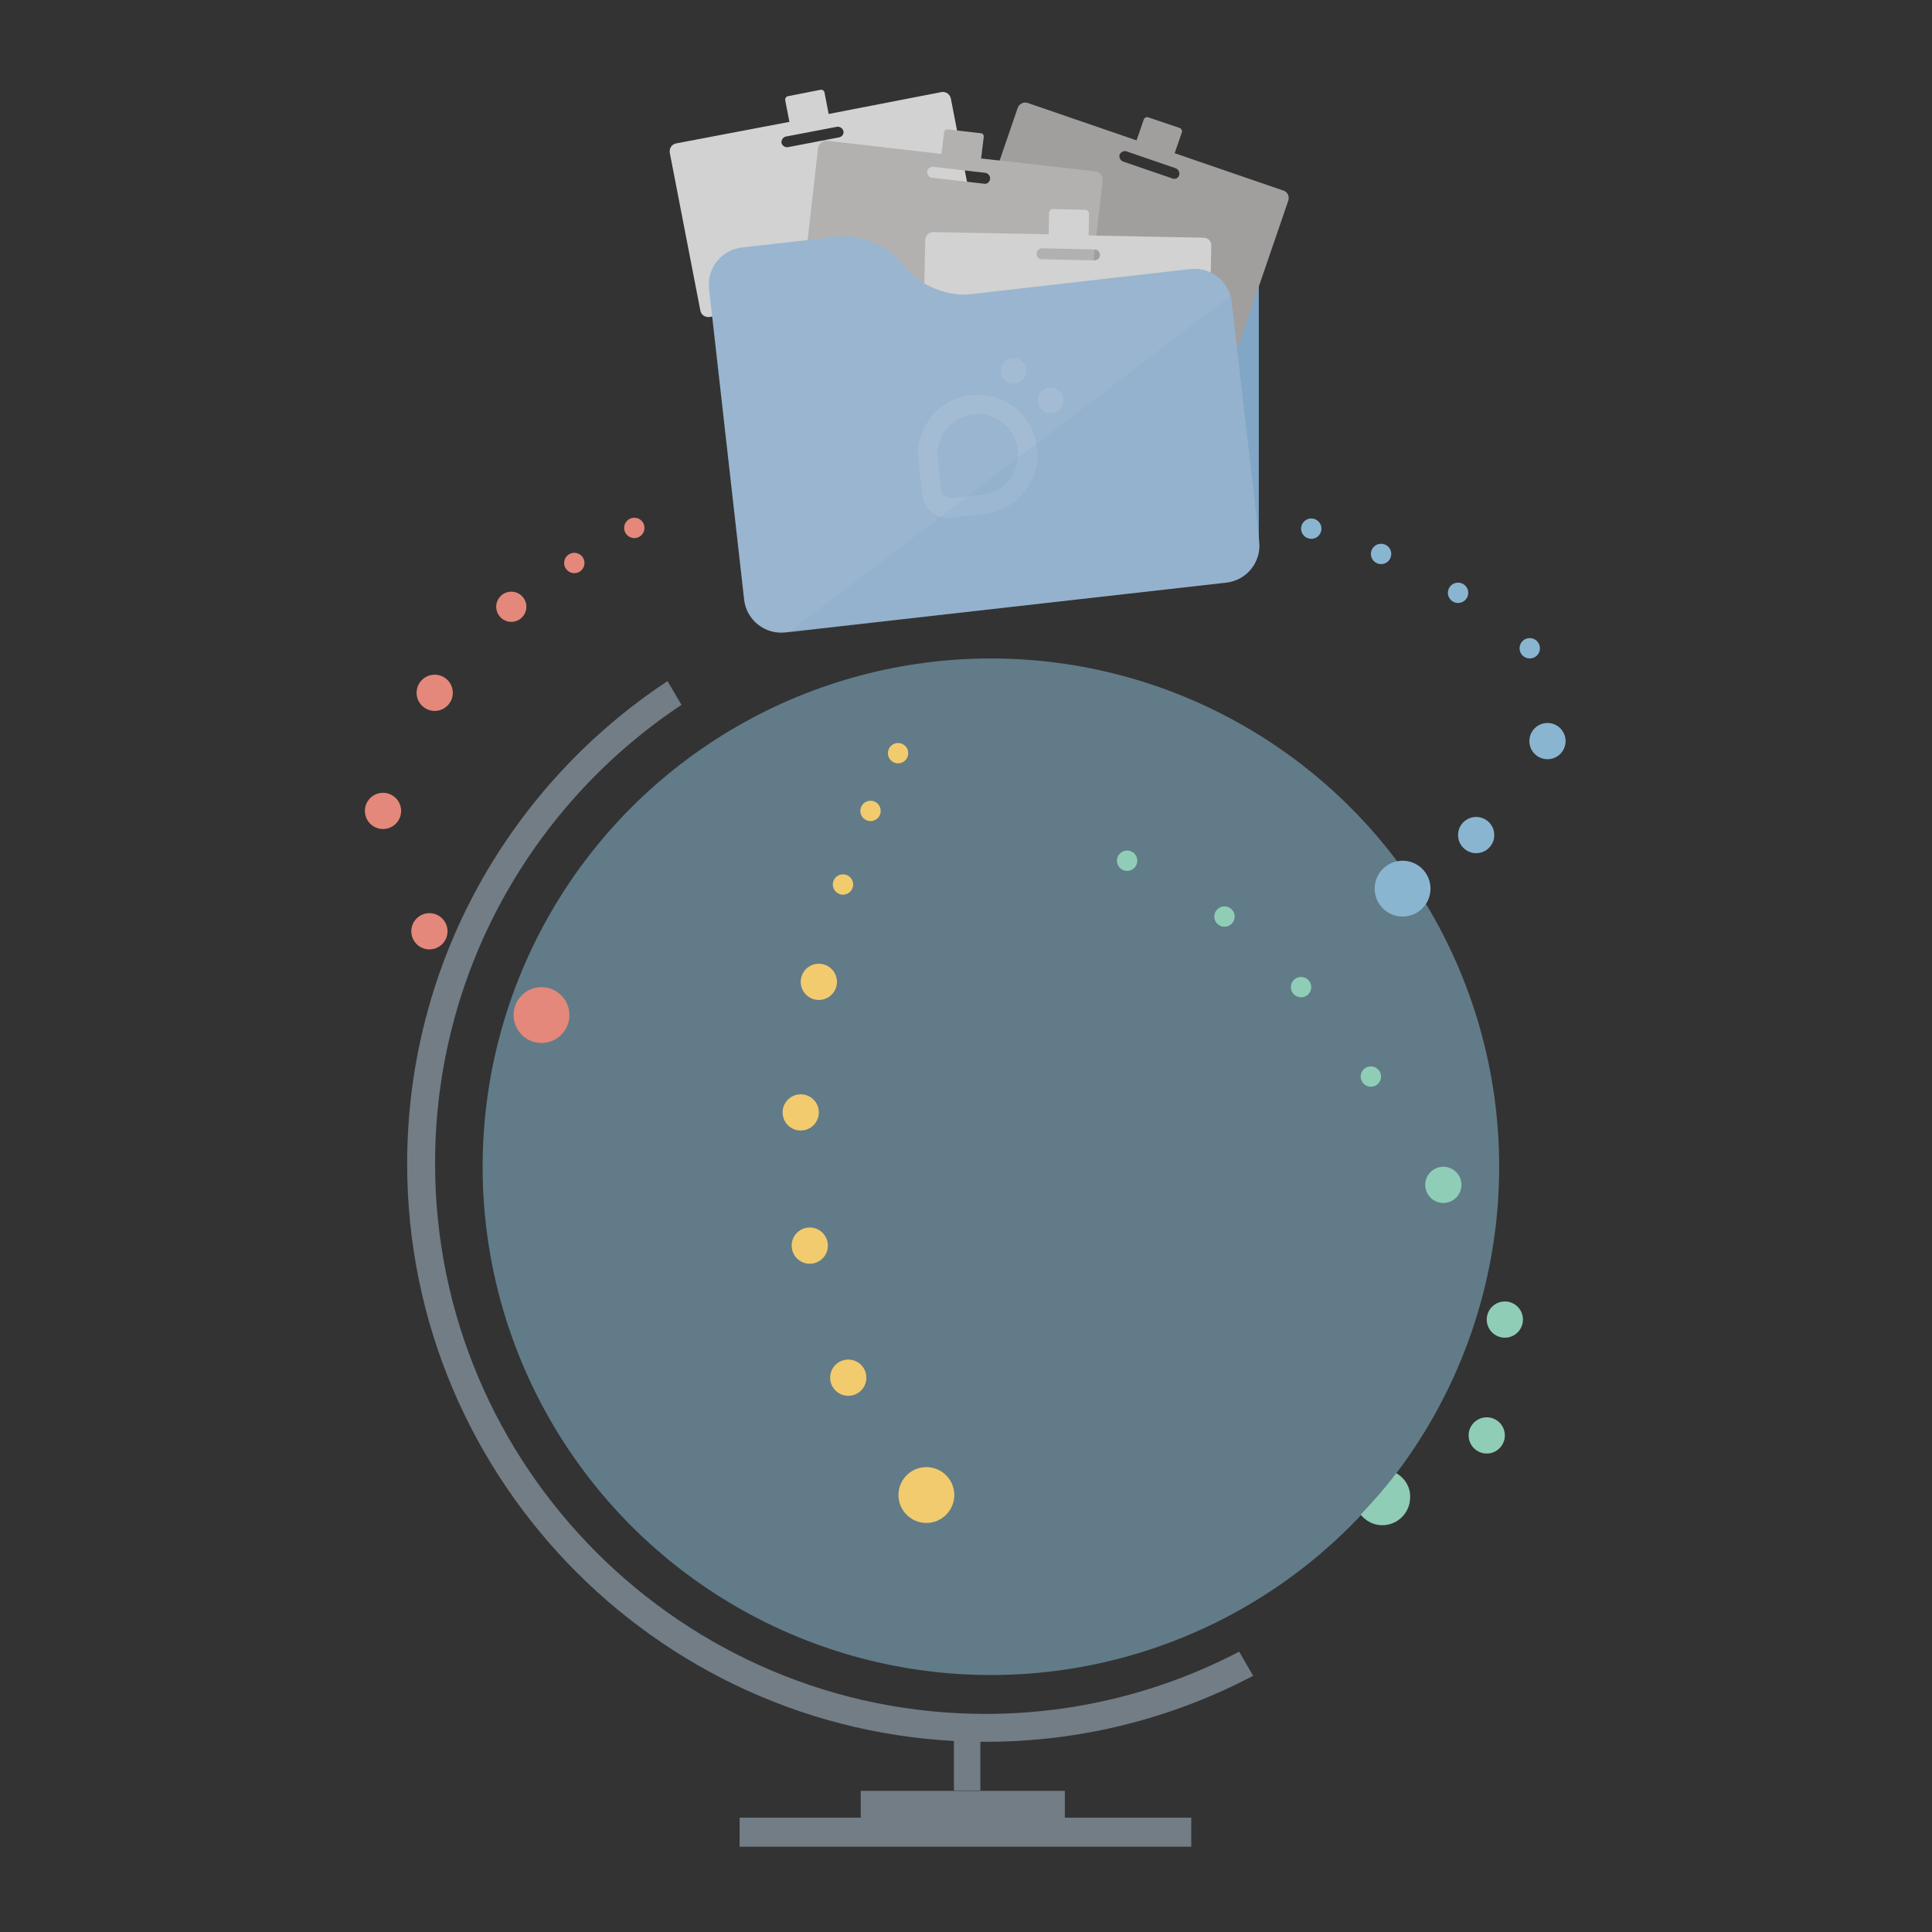 <svg xmlns="http://www.w3.org/2000/svg"
	 viewBox="0 0 512 512">
<rect x="0" y="0" width="512" height="512" fill="#333333" stroke="none"/>
<g>
	<g>
		<path style="fill:#727D86;" d="M328.4,437.7c-20.1,10.5-43,16.5-67.2,16.5c-80.4,0-145.9-65.4-145.9-145.9
			c0-50.7,26-95.4,65.3-121.5l-3.7-6.3c-41.5,27.4-69,74.5-69,127.9c0,84.5,68.7,153.2,153.2,153.2c25.6,0,49.7-6.3,71-17.5
			L328.4,437.7z"/>
		<circle style="opacity:0.43;fill:#A0DCF8;" cx="262.6" cy="309.2" r="134.7"/>
		<rect x="252.8" y="461" style="fill:#727D86;" width="7" height="13.5"/>
		<rect x="228.1" y="474.6" style="fill:#727D86;" width="54.1" height="7.1"/>
		<rect x="196" y="481.7" style="fill:#727D86;" width="119.7" height="7.7"/>
		<g>
			<circle style="fill:#E3887A;" cx="143.5" cy="269" r="7.4"/>
			<circle style="fill:#E3887A;" cx="113.8" cy="246.8" r="4.8"/>
			<circle style="fill:#E3887A;" cx="101.5" cy="214.9" r="4.8"/>
			<circle style="fill:#E3887A;" cx="115.2" cy="183.6" r="4.8"/>
			<circle style="fill:#E3887A;" cx="135.5" cy="160.8" r="4"/>
			<circle style="fill:#E3887A;" cx="168.1" cy="139.9" r="2.7"/>
			<circle style="fill:#E3887A;" cx="152.2" cy="149.2" r="2.7"/>
		</g>
		<g>
			<circle style="fill:#89B5D0;" cx="371.7" cy="235.5" r="7.4"/>
			<circle style="fill:#89B5D0;" cx="391.2" cy="221.3" r="4.8"/>
			<circle style="fill:#89B5D0;" cx="410.1" cy="196.4" r="4.8"/>
			<circle style="fill:#89B5D0;" cx="405.4" cy="171.8" r="2.7"/>
			<circle style="fill:#89B5D0;" cx="386.4" cy="157.1" r="2.7"/>
			<circle style="fill:#89B5D0;" cx="366" cy="146.8" r="2.7"/>
			<circle style="fill:#89B5D0;" cx="347.5" cy="140.1" r="2.7"/>
		</g>
		<g>
			<path style="fill:#90CDB6;" d="M370,390.4c-2.9,3.9-6.1,7.5-9.4,11c1.4,1.7,3.4,2.8,5.7,2.8c4.1,0,7.4-3.3,7.4-7.4
				C373.8,394.1,372.3,391.7,370,390.4z"/>
			<circle style="fill:#90CDB6;" cx="394" cy="380.4" r="4.8"/>
			<circle style="fill:#90CDB6;" cx="398.8" cy="349.7" r="4.8"/>
			<circle style="fill:#90CDB6;" cx="382.5" cy="314" r="4.8"/>
			<circle style="fill:#90CDB6;" cx="363.3" cy="285.3" r="2.7"/>
			<circle style="fill:#90CDB6;" cx="344.8" cy="261.6" r="2.7"/>
			<circle style="fill:#90CDB6;" cx="324.5" cy="242.9" r="2.7"/>
			<circle style="fill:#90CDB6;" cx="298.7" cy="228.1" r="2.7"/>
		</g>
		<g>
			<circle style="fill:#F2CB6E;" cx="245.5" cy="396.2" r="7.4"/>
			<circle style="fill:#F2CB6E;" cx="224.8" cy="365.1" r="4.8"/>
			<circle style="fill:#F2CB6E;" cx="214.6" cy="330.1" r="4.8"/>
			<circle style="fill:#F2CB6E;" cx="217" cy="260.2" r="4.8"/>
			<circle style="fill:#F2CB6E;" cx="212.2" cy="294.8" r="4.8"/>
			<circle style="fill:#F2CB6E;" cx="223.4" cy="234.4" r="2.7"/>
			<circle style="fill:#F2CB6E;" cx="230.7" cy="214.9" r="2.7"/>
			<circle style="fill:#F2CB6E;" cx="238" cy="199.6" r="2.7"/>
		</g>
	</g>
	<path style="fill:#82A7C6;" d="M333.6,144c0,5.4-4.4,9.8-9.8,9.8H206.2c-5.4,0-9.8-4.4-9.8-9.8V61.1c0-5.4,4.4-9.8,9.8-9.8h117.6
		c5.4,0,9.8,4.4,9.8,9.8V144z"/>
	<path style="opacity:0.1;fill:#CEE0EE;" d="M323.8,51.2H206.2c-5.4,0-9.8,4.4-9.8,9.8v2c0-5.4,4.4-9.8,9.8-9.8h117.6
		c5.4,0,9.8,4.4,9.8,9.8v-2C333.6,55.7,329.2,51.2,323.8,51.2z"/>
	<path style="fill:#D1D2D1;" d="M249.5,24.4l-29.9,5.8l-1.1-5.7c-0.1-0.5-0.6-0.8-1.1-0.7l-8.6,1.7c-0.5,0.1-0.8,0.6-0.7,1.1
		l1.1,5.7L179.2,38c-1.2,0.2-1.9,1.4-1.7,2.5l8.1,41.8c0.2,1.2,1.4,1.9,2.5,1.7l70.3-13.6c1.2-0.2,1.9-1.4,1.7-2.5L252,26.2
		C251.8,25,250.7,24.2,249.5,24.4z M222.4,36.4L208.8,39c-0.8,0.1-1.5-0.4-1.7-1.1c-0.1-0.8,0.4-1.5,1.1-1.7l13.6-2.6
		c0.8-0.1,1.5,0.4,1.7,1.1C223.7,35.5,223.2,36.2,222.4,36.4z"/>
	<path style="fill:#A19F9E;" d="M340.1,50.5l-28.8-9.9l1.9-5.5c0.2-0.5-0.1-1-0.6-1.2l-8.3-2.8c-0.5-0.2-1,0.1-1.2,0.6l-1.9,5.5
		l-28.8-9.9c-1.1-0.4-2.3,0.2-2.7,1.3l-13.8,40.2c-0.4,1.1,0.2,2.3,1.3,2.7l67.7,23.2c1.1,0.4,2.3-0.2,2.7-1.3l13.8-40.2
		C341.8,52.1,341.2,50.8,340.1,50.5z M310.7,47.3l-13.1-4.5c-0.7-0.3-1.1-1.1-0.9-1.8c0.3-0.7,1.1-1.1,1.8-0.9l13.1,4.5
		c0.7,0.3,1.1,1.1,0.9,1.8C312.3,47.2,311.4,47.6,310.7,47.3z"/>
	<path style="fill:#B2B1B0;" d="M290.3,45.4L260,42l0.7-5.7c0.1-0.5-0.3-1-0.8-1l-8.7-1c-0.5-0.1-1,0.3-1,0.8l-0.7,5.7l-30.3-3.5
		c-1.2-0.1-2.2,0.7-2.4,1.9L212,81.4c-0.1,1.2,0.7,2.2,1.9,2.4l71.1,8.1c1.2,0.1,2.2-0.7,2.4-1.9l4.8-42.2
		C292.3,46.6,291.4,45.5,290.3,45.4z M260.9,48.7L247,47.1c-0.8-0.1-1.3-0.8-1.3-1.6c0.1-0.8,0.8-1.3,1.6-1.3l13.8,1.6
		c0.8,0.1,1.3,0.8,1.3,1.6C262.3,48.2,261.6,48.8,260.9,48.7z"/>
	<path style="fill:#D1D2D1;" d="M319,63l-30.5-0.6l0.1-5.8c0-0.5-0.4-0.9-0.9-1l-8.7-0.2c-0.5,0-0.9,0.4-1,0.9l-0.1,5.8l-30.5-0.6
		c-1.2,0-2.2,0.9-2.2,2.1l-0.9,42.5c0,1.2,0.9,2.2,2.1,2.2l71.5,1.5c1.2,0,2.2-0.9,2.2-2.1l0.9-42.5C321.1,64,320.2,63,319,63z
		 M290,69l-13.9-0.3c-0.8,0-1.4-0.7-1.4-1.5c0-0.8,0.7-1.4,1.5-1.4l13.9,0.3c0.8,0,1.4,0.7,1.4,1.5C291.5,68.4,290.8,69,290,69z"/>
	<path style="fill:#99B5CF;" d="M256.9,78c-5.4,0.6-12.7-2.2-16.2-6.3l-2.3-2.7c-3.5-4.1-10.9-6.9-16.2-6.3l-25.6,2.9
		c-5.4,0.6-9.3,5.5-8.7,10.9l9.3,82.4c0.6,5.4,5.5,9.3,10.9,8.7l116.9-13.2c5.4-0.6,9.3-5.5,8.7-10.9L326.4,80
		c-0.6-5.4-5.5-9.3-10.9-8.7L256.9,78z"/>
	<g style="opacity:0.1;">
		<path style="fill:#FFFFFF;" d="M260.9,136.2l-8.8,1c-3.8,0.4-7.3-2.3-7.7-6.2l-1-8.8c-1-8.7,5.2-16.5,13.9-17.5
			c8.7-1,16.5,5.2,17.5,13.9C275.9,127.3,269.6,135.2,260.9,136.2z M257.9,109.8c-5.9,0.7-10.1,6-9.4,11.9l0.9,7.9
			c0.2,1.5,1.5,2.6,3,2.4l7.9-0.9c5.9-0.7,10.1-6,9.4-11.9C269.1,113.4,263.8,109.1,257.9,109.8z"/>
		<g>
			<circle style="fill:#FFFFFF;" cx="268.6" cy="98.3" r="3.4"/>
		</g>
		<g>
			<circle style="fill:#FFFFFF;" cx="278.4" cy="106.1" r="3.4"/>
		</g>
	</g>
	<path style="opacity:0.2;fill:#82A7C6;" d="M209,167.6l115.9-13.3c5.4-0.6,9.3-5.5,8.7-10.9l-7-62.2l-0.5-2.8L209,167.6z"/>
</g>
</svg>
